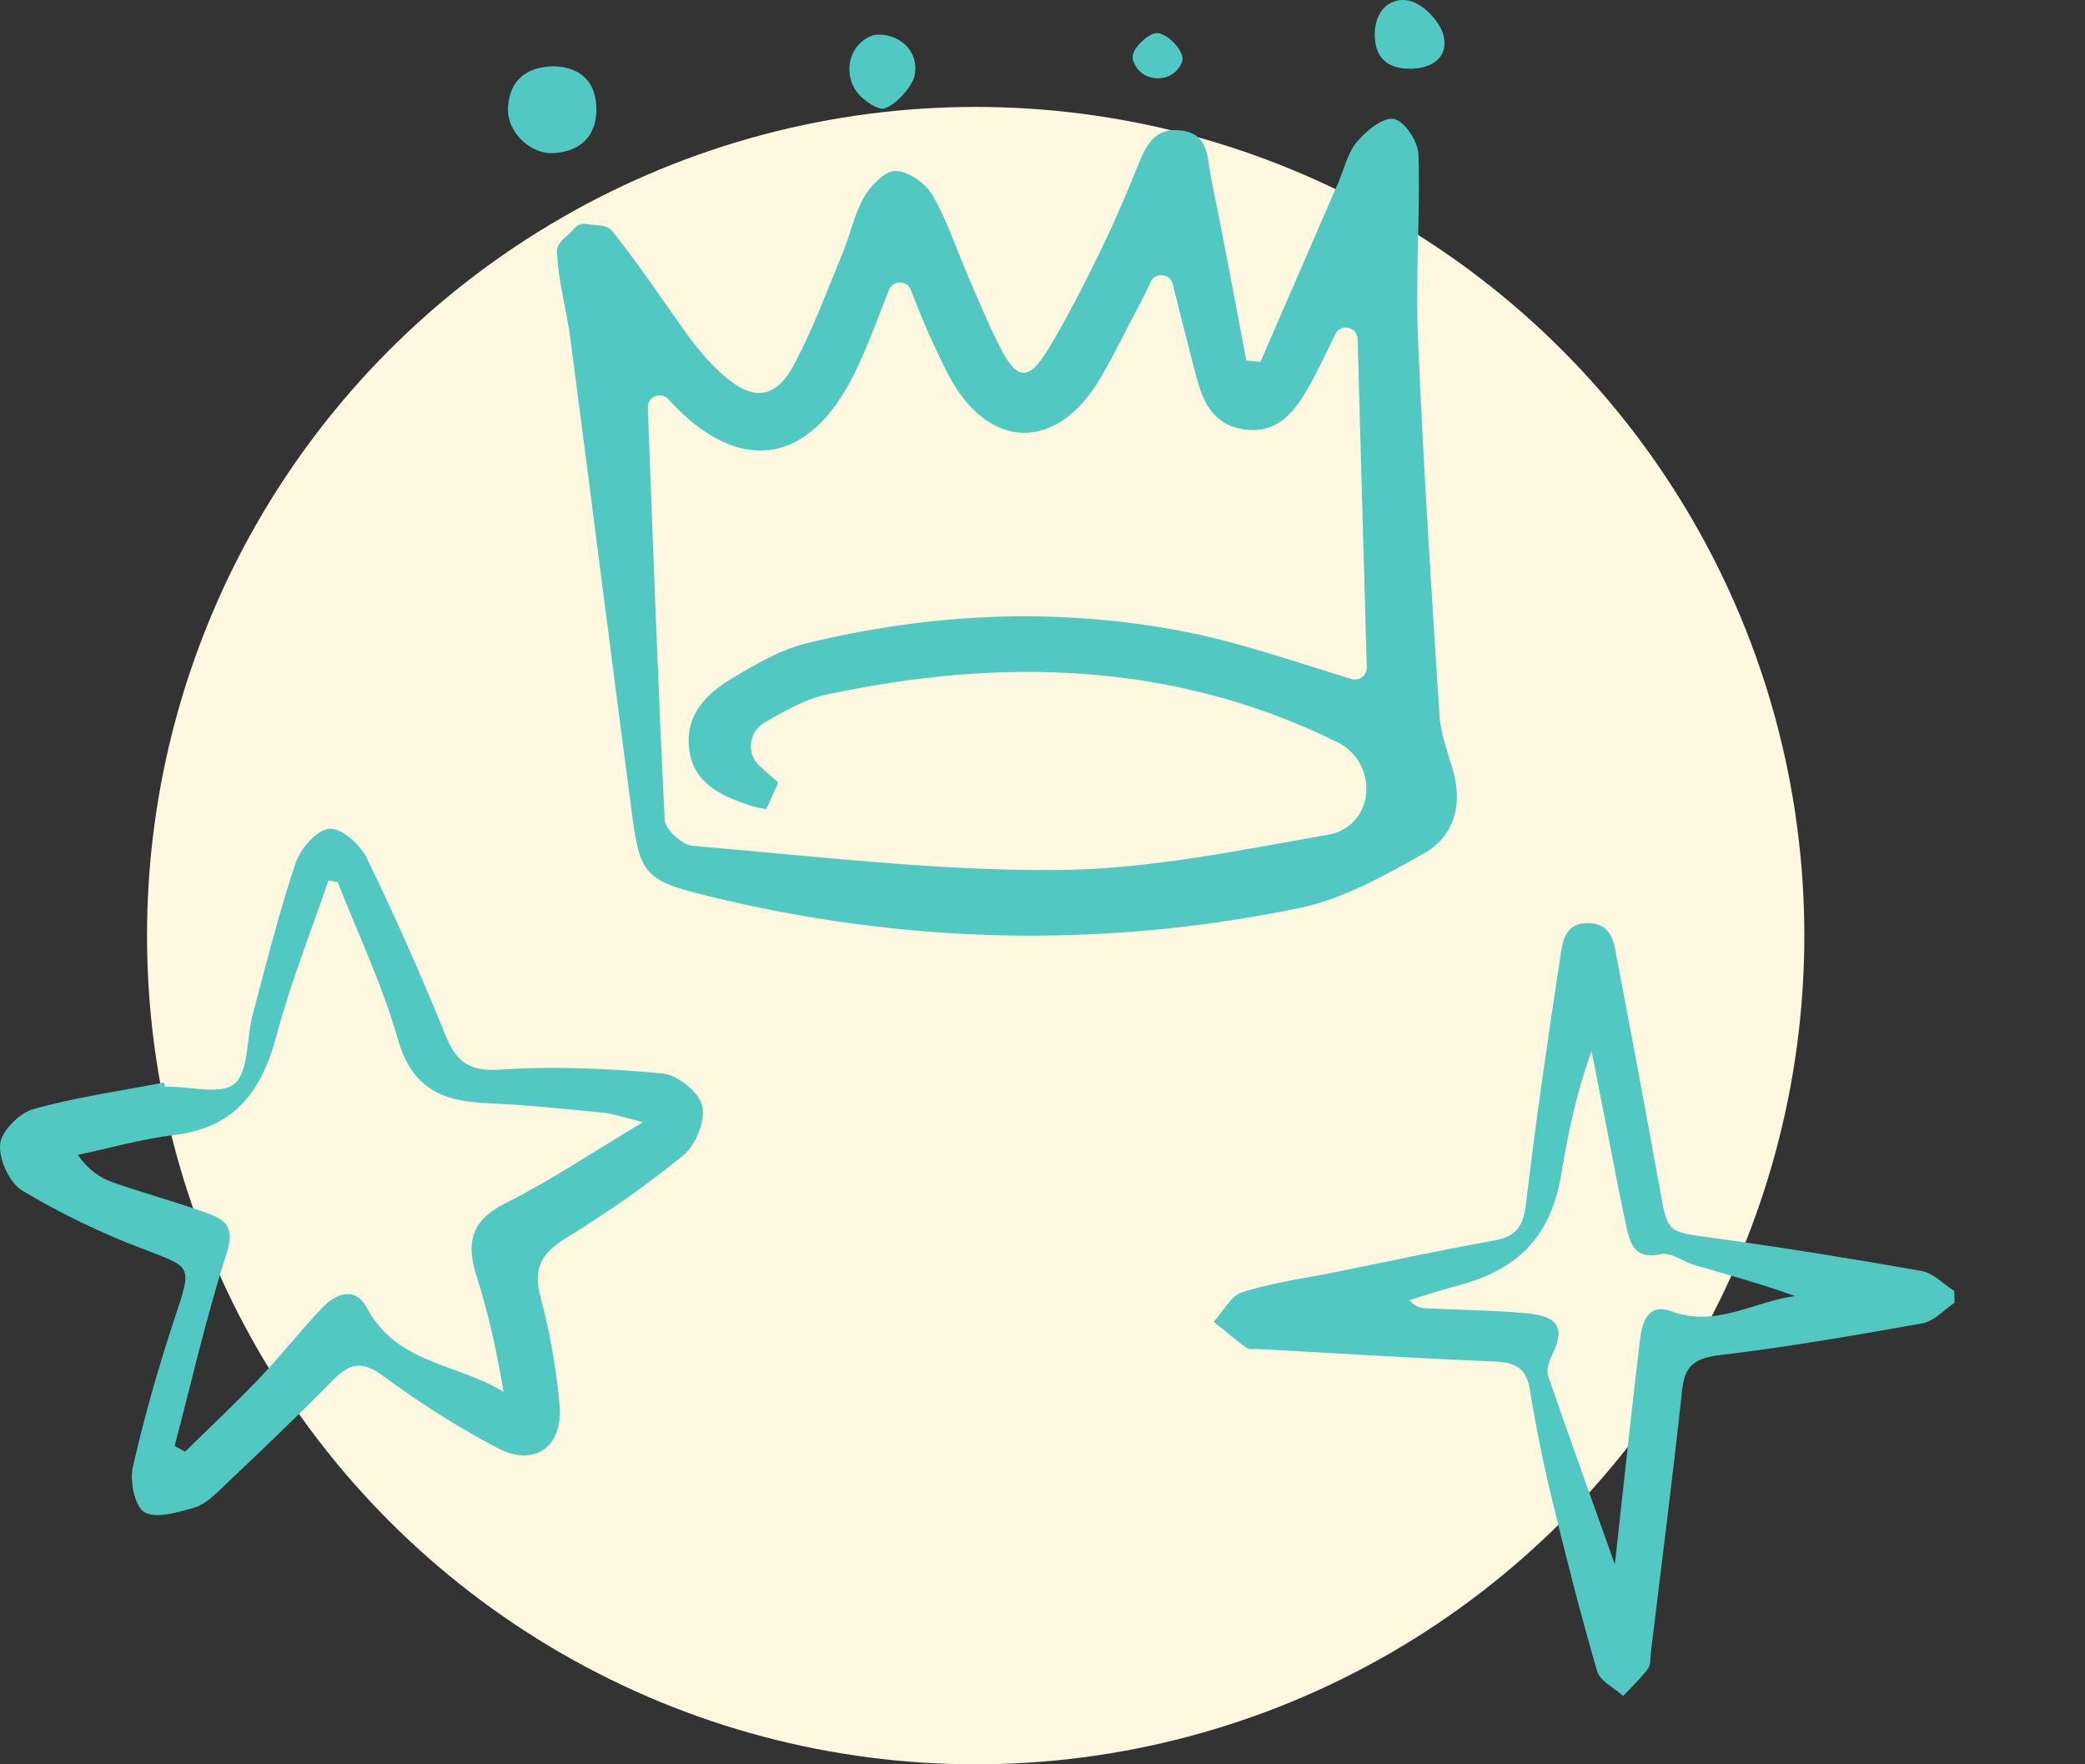 <?xml version="1.0" encoding="UTF-8"?> <svg xmlns="http://www.w3.org/2000/svg" width="156" height="132" viewBox="0 0 156 132" fill="none"><rect x="0" y="0" width="156" height="132" fill="#333333" stroke="none"/> <circle cx="73" cy="70" r="62" fill="#FDF8DF"></circle> <path d="M12.344 81.309C12.433 81.309 12.518 81.309 12.608 81.309C14.315 81.287 16.592 81.943 17.57 81.065C18.632 80.111 18.426 77.72 18.886 75.99C19.9 72.168 20.862 68.32 22.114 64.579C22.479 63.495 23.694 62.096 24.624 62.004C25.512 61.922 26.933 63.153 27.425 64.162C29.544 68.509 31.504 72.949 33.327 77.443C34.168 79.52 35.177 80.181 37.486 80.024C41.492 79.747 45.555 79.942 49.561 80.311C50.67 80.414 52.271 81.677 52.536 82.713C52.81 83.775 52.071 85.651 51.172 86.394C48.382 88.698 45.376 90.758 42.305 92.655C40.509 93.766 39.864 94.889 40.445 97.052C41.138 99.648 41.608 102.337 41.861 105.015C42.168 108.257 40.017 109.813 37.185 108.317C34.231 106.756 31.367 104.945 28.677 102.945C27.071 101.752 26.13 102.007 24.862 103.302C22.125 106.094 19.282 108.783 16.45 111.472C15.873 112.02 15.213 112.616 14.489 112.811C13.279 113.136 11.752 113.641 10.822 113.147C10.119 112.779 9.696 110.854 9.929 109.813C10.78 106.051 11.842 102.332 13.052 98.673C14.378 94.656 14.426 94.862 10.679 93.436C7.572 92.254 4.528 90.79 1.669 89.077C0.713 88.513 -0.101 86.724 0.01 85.591C0.105 84.616 1.463 83.266 2.499 82.978C5.701 82.084 9.015 81.618 12.286 80.989C12.307 81.097 12.322 81.206 12.344 81.309ZM13.068 108.181C13.326 108.322 13.585 108.469 13.85 108.61C15.736 106.756 17.665 104.945 19.488 103.031C21.084 101.356 22.516 99.513 24.112 97.843C25.137 96.775 26.579 96.212 27.435 97.827C29.665 102.05 34.215 102.001 37.676 104.132C37.174 101.091 36.53 98.228 35.647 95.442C34.839 92.888 35.309 91.273 37.835 90.01C41.164 88.345 44.282 86.242 48.118 83.954C46.57 83.58 45.835 83.309 45.09 83.239C42.2 82.962 39.309 82.653 36.408 82.534C33.142 82.398 30.823 81.455 29.771 77.758C28.63 73.73 26.796 69.908 25.264 65.994C25.031 65.956 24.799 65.918 24.571 65.875C23.261 69.734 21.734 73.529 20.693 77.465C19.588 81.639 17.549 84.366 13.115 84.903C10.658 85.201 8.248 85.89 5.812 86.405C6.626 87.538 7.482 88.123 8.423 88.454C10.663 89.245 12.957 89.858 15.197 90.655C16.534 91.126 17.686 91.522 16.978 93.707C15.445 98.461 14.341 103.357 13.062 108.198L13.068 108.181Z" fill="#51C9C2"></path> <g clip-path="url(#clip0_137_784)"> <path d="M146.24 97.466C145.451 97.995 144.724 98.843 143.864 98.999C138.824 99.905 133.765 100.777 128.682 101.385C126.792 101.611 126.048 102.185 125.855 104.006C125.152 110.554 124.313 117.084 123.518 123.622C123.469 124.036 123.528 124.544 123.302 124.846C122.759 125.578 122.073 126.214 121.445 126.886C120.775 126.274 119.711 125.767 119.497 125.027C118.242 120.721 117.137 116.373 116.083 112.015C115.443 109.358 114.901 106.678 114.468 103.982C114.216 102.427 113.462 101.931 111.877 101.865C105.955 101.626 100.037 101.252 94.116 100.924C93.829 100.908 93.457 100.99 93.266 100.849C92.421 100.229 91.622 99.546 90.81 98.883C91.518 98.121 92.087 96.949 92.957 96.674C95.211 95.962 97.598 95.642 99.932 95.171C103.897 94.37 107.851 93.522 111.831 92.804C113.505 92.501 113.976 91.665 114.168 90.092C114.902 83.978 115.78 77.88 116.714 71.793C116.889 70.651 116.967 69.047 118.807 69.064C120.717 69.082 120.774 70.69 121.016 71.942C122.123 77.651 123.178 83.367 124.211 89.087C124.785 92.263 124.764 92.154 128.162 92.616C133.381 93.332 138.582 94.17 143.763 95.088C144.647 95.243 145.398 96.067 146.214 96.582C146.222 96.876 146.231 97.167 146.24 97.462L146.24 97.466ZM120.824 117.054C121.001 115.418 121.12 114.332 121.24 113.241C121.73 108.858 122.185 104.471 122.728 100.094C122.878 98.872 123.349 97.475 125.038 98.103C128.408 99.35 131.214 97.37 134.308 96.965C131.819 96.067 129.328 95.383 126.853 94.665C125.967 94.41 125.022 93.667 124.262 93.833C122.477 94.224 122.022 93.26 121.746 92.026C121.25 89.841 120.853 87.637 120.417 85.438C119.97 83.168 119.528 80.902 119.082 78.632C117.981 81.677 117.332 84.684 116.841 87.711C116.076 92.386 113.74 94.967 109.036 96.191C107.827 96.505 106.639 96.912 105.445 97.276C105.882 97.765 106.272 97.858 106.668 97.88C109.195 98.006 111.735 98.023 114.248 98.259C116.682 98.489 117.109 99.403 116.084 101.46C115.862 101.905 115.694 102.534 115.842 102.968C117.386 107.463 119.004 111.939 120.828 117.054L120.824 117.054Z" fill="#51C9C2"></path> </g> <g clip-path="url(#clip1_137_784)"> <path d="M94.302 27.082C96.245 22.615 98.182 18.143 100.124 13.676C100.577 12.628 100.84 11.411 101.551 10.58C102.246 9.76 103.536 8.727 104.309 8.902C105.104 9.082 106.105 10.601 106.131 11.564C106.268 16.142 105.899 20.742 106.094 25.314C106.489 34.735 107.1 44.146 107.705 53.556C107.794 54.932 108.331 56.292 108.716 57.642C109.463 60.262 108.784 62.585 106.515 63.861C103.578 65.512 100.477 67.264 97.234 67.93C82.426 70.99 67.617 70.64 52.909 67.02C48.355 65.898 47.886 65.459 47.302 61.018C45.733 49.147 44.238 37.27 42.685 25.399C42.401 23.219 41.769 21.07 41.675 18.889C41.638 18.064 42.454 17.725 42.996 17.069C43.212 16.809 43.549 16.693 43.875 16.762C44.649 16.92 45.354 16.709 45.865 17.354C47.844 19.837 49.597 22.504 51.461 25.082C51.892 25.68 52.356 26.262 52.851 26.812C55.815 30.067 57.815 30.348 59.499 27.119C60.879 24.483 61.916 21.663 63.058 18.905C63.627 17.524 63.922 15.999 64.659 14.729C65.164 13.867 66.243 12.755 67.028 12.787C67.996 12.829 69.265 13.729 69.786 14.629C70.881 16.513 71.555 18.646 72.429 20.662C73.16 22.361 73.871 24.065 74.692 25.722C76.082 28.532 76.94 28.617 78.519 25.976C79.915 23.647 81.146 21.207 82.341 18.762C83.347 16.709 84.242 14.597 85.1 12.48C85.726 10.934 86.342 9.5 88.401 9.765C90.48 10.035 90.312 11.824 90.591 13.2C91.533 17.778 92.37 22.377 93.249 26.966L94.312 27.082H94.302ZM68.159 21.7C67.865 20.948 66.801 20.948 66.506 21.7C65.59 24.06 64.838 26.114 63.869 28.056C60.495 34.846 55.262 35.545 50.145 30.02C50.097 29.967 50.05 29.914 50.003 29.866C49.445 29.263 48.439 29.676 48.471 30.501C48.855 40.695 49.224 51.031 49.734 61.357C49.771 62.056 51.04 63.215 51.808 63.284C60.879 64.04 69.97 65.157 79.051 65.094C85.895 65.051 92.76 63.617 99.545 62.416C99.745 62.379 99.94 62.32 100.13 62.241C102.893 61.077 102.909 57.187 100.324 55.668C100.23 55.609 100.13 55.556 100.03 55.509C87.758 49.475 74.866 49.173 61.789 51.979C60.236 52.312 58.789 53.143 57.194 54.064C55.993 54.757 55.825 56.43 56.867 57.345C57.346 57.763 57.794 58.16 58.231 58.541L57.336 60.532C56.894 60.468 56.462 60.378 56.051 60.24C53.951 59.536 51.845 58.605 51.556 55.98C51.277 53.423 52.898 51.857 54.841 50.708C56.562 49.687 58.368 48.618 60.273 48.147C69.581 45.866 79.03 45.421 88.443 47.221C92.723 48.036 96.871 49.518 101.125 50.798C101.704 50.973 102.277 50.523 102.262 49.92C102.041 41.907 101.814 33.846 101.577 25.373C101.551 24.436 100.288 24.171 99.893 25.018C99.15 26.59 98.466 28.014 97.666 29.369C96.681 31.041 95.35 32.502 93.007 32.115C90.801 31.756 90.033 30.131 89.538 28.278C88.943 26.045 88.385 23.806 87.748 21.26C87.543 20.445 86.432 20.339 86.084 21.107C85.837 21.652 85.605 22.139 85.347 22.615C84.326 24.515 83.394 26.489 82.299 28.342C79.041 33.841 73.934 33.709 70.96 28.046C70.502 27.177 70.091 26.278 69.681 25.394C69.154 24.261 68.701 23.097 68.154 21.71L68.159 21.7Z" fill="#51C9C2"></path> <path d="M41.353 4.954C43.48 4.991 44.633 6.166 44.623 8.23C44.612 10.167 43.438 11.31 41.495 11.453C39.653 11.591 37.858 9.823 38.011 7.96C38.169 5.981 39.385 5.017 41.359 4.959L41.353 4.954Z" fill="#51C9C2"></path> <path d="M64.537 7.341C63.048 6.065 63.269 3.594 65.043 2.752C65.259 2.651 65.464 2.593 65.669 2.588C67.37 2.551 68.786 3.874 68.433 5.636C68.228 6.658 66.57 8.277 65.912 8.124C65.432 8.013 64.996 7.732 64.543 7.341H64.537Z" fill="#51C9C2"></path> <path d="M105.478 5.139C103.773 5.144 102.867 4.282 102.857 2.588C102.846 0.868 103.973 -0.27 105.447 0.058C106.478 0.286 107.747 1.598 108.005 2.657C108.405 4.276 107.152 5.15 105.478 5.144V5.139Z" fill="#51C9C2"></path> <path d="M88.374 4.784C87.658 6.288 85.389 6.192 84.816 4.631C84.752 4.462 84.731 4.308 84.752 4.16C84.847 3.477 86.026 2.413 86.627 2.477C87.343 2.551 88.395 3.604 88.474 4.324C88.49 4.472 88.453 4.626 88.374 4.79V4.784Z" fill="#51C9C2"></path> </g> <defs> <clipPath id="clip0_137_784"> <rect width="71.15" height="57.876" fill="white" transform="translate(83 70.138) rotate(-1.722)"></rect> </clipPath> <clipPath id="clip1_137_784"> <rect width="71" height="70" fill="white" transform="translate(38)"></rect> </clipPath> </defs> </svg> 